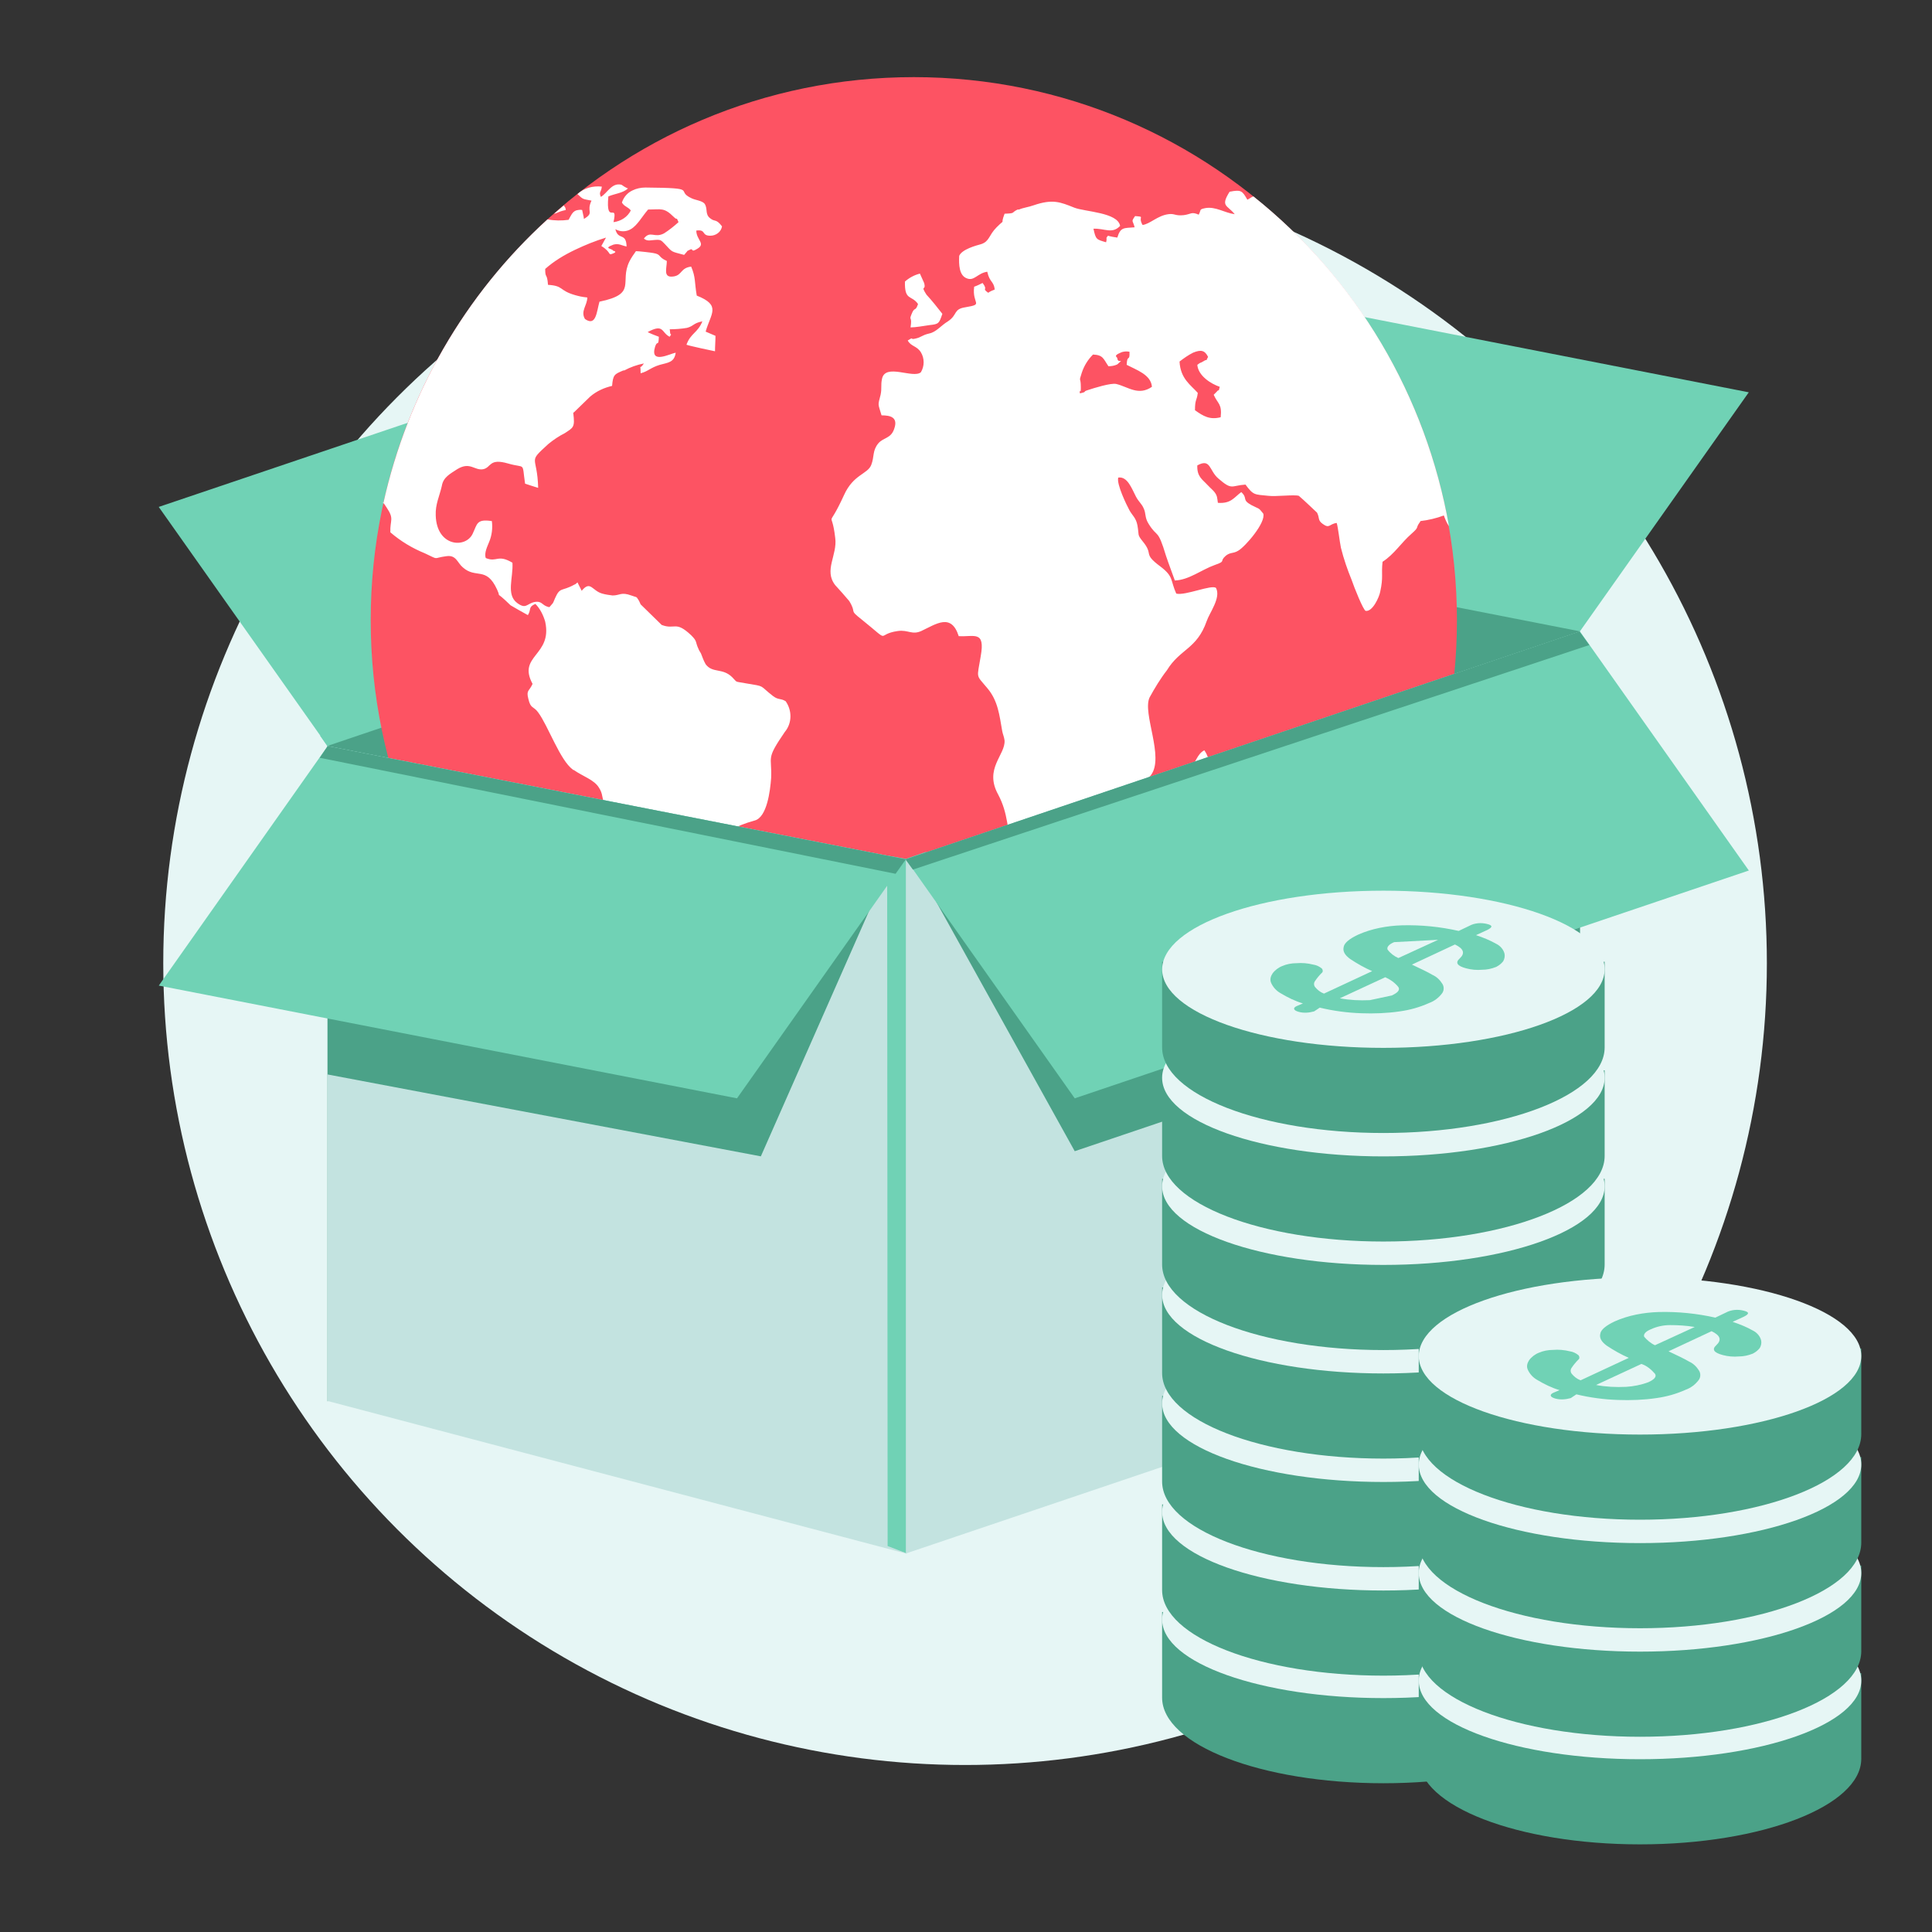 <svg version="1.1" id="Layer_1" xmlns="http://www.w3.org/2000/svg" x="0" y="0" viewBox="0 0 413 413" xml:space="preserve"><rect x="0" y="0" width="413" height="413" fill="#333333" stroke="none"/><style>.st0{fill:#e6f6f5}.st1{fill:#70d2b5}.st2{fill:#4ba288}.st5{fill:#c3e3e0}</style><circle id="Ellipse_349" class="st0" cx="206.3" cy="205.9" r="171.4"/><g id="_028-shipping-1" transform="translate(1835.346 816.989)"><g id="Group_67" transform="translate(.986 48.275)"><path id="Path_504" class="st1" d="M-1766.3-705.8l144.1-48.7-36.1-51.1-144.1 48.7 36.1 51.1z"/><path id="Path_505" class="st1" d="M-1498.6-730.3l-123.6-24.2 36.1-51.1 123.6 24.2-36.1 51.1z"/></g><g id="Group_68" transform="translate(24.687 81.389)"><path id="Path_506" class="st1" d="M-1791.6-741.1l143.6-49.3 2.1 2.9-144.1 48.7-1.6-2.3z"/><path id="Path_507" class="st1" d="M-1643.9-790.4l123.5 24.1-2.2 3.1-123.1-24.8 1.8-2.4z"/></g><g id="Group_69" transform="translate(25.758 83.362)"><path id="Path_508" class="st2" d="M-1647-789.6l123.6 24.2V-617l-123.6-24.2v-148.4z"/><path id="Path_509" class="st2" d="M-1647-789.6l-144.1 48.7v140.1l144.1-40.3v-148.5z"/></g><path id="Path_510" d="M-1640-800.5c64.1 0 116.1 52 116.1 116.1s-52 116.1-116.1 116.1-116.1-52-116.1-116.1 52-116.1 116.1-116.1z" fill="#fd5363"/><path id="Path_511" d="M-1567.4-775c22.1 17.6 36.9 42.7 41.8 70.5-.5-.7-.8-1.5-1.1-2.3-1.6.6-3.3 1-5 1.2l-.1.2c-1.1 1.5 0 .9-1.8 2.5-2.2 1.9-3.7 4.4-6.2 6-.3 2.7.2 3.2-.5 6.4-.2 1.1-1.6 4.3-3.1 4.1-.5-.1-2.5-5.1-3-6.6-.9-2.2-1.7-4.5-2.3-6.9-.3-1.5-.6-4.3-.9-5.3-1.6.2-1.5 1.3-3 .2-1.1-.8-.6-1.2-1.2-2.4-1.3-1.2-2.5-2.4-3.9-3.6-1-.3-4.9.2-6.5 0-3-.3-3.2-.1-4.9-2.4-3.1.2-2.8 1.3-5.8-1.3-2-1.7-1.6-4.4-4.5-2.8-.1 2.4 1.1 3 2.1 4.1.8.9 1.8 1.5 2.1 2.6 0 0 .2 1.1.2 1.3 2.8.2 3.4-1.1 5-2.3 1.5 1.4 0 1.6 2.2 2.8 1.7.9 1.4.4 2.5 1.8.6 1.9-3.8 7-5.3 7.9-1.1.7-1.7.3-2.7 1.1-1.5 1.3.2 1.1-2.4 2-2.8 1-5.5 3.2-8.5 3.3-.6-1.7-1.3-3.5-1.9-5.3-1.8-6-1.8-3.7-3.7-6.8-.9-1.4-.5-2.2-1.1-3.4-.4-.9-1-1.3-1.6-2.4-.9-1.7-1.8-4.4-3.8-4.1-.4 1.4 1.8 5.9 2.4 7 .6 1.1 1.4 1.6 1.7 3.2.4 2.2-.1 1.9 1.1 3.4 2.5 3-.1 2.5 3.8 5.4 2.9 2.2 2.1 2.9 3.4 5.8 1.9.5 7.6-2 8.5-1.2 1.1 2.1-1.4 5.3-2 7.1-2.1 6-5.7 5.9-8.5 10.5-1.4 1.8-2.6 3.8-3.7 5.8-1.6 3.4 3.2 12.7.3 16.6-.6.9-2.7 1.4-5.3 4.1-2.7 3 .1 2.4-1 7.3-.8 1.1-1.8 1.2-2.8 2-.1 1.2-.4 2.4-.7 3.5-.7 1.7-.8.8-1.8 2.2-.4.9-.9 1.7-1.4 2.5-.5.7-1.1 1.3-1.7 1.8-3.2 3-10.2 3.1-10.8 2.6-1.6-1.4-.5-1.8-.9-3.7-.5-1.6-1.2-3.1-2.1-4.5l-.1-.1c-.4-.6-.7-1.2-.9-1.9-1.4-4.2-.9-7.4-3.2-11.7-3-5.5 1.6-8.4 1.4-11.5-.1-.8-.4-1.4-.5-2-.6-3.4-.9-6.5-3.2-9.2-2.5-3-2.2-1.9-1.4-6.8 1-5.6-1.4-4.1-4.7-4.3-1.6-5-4.8-2.6-8-1.1-2 .9-2.8-.3-5 0-5 .7-1.1 2.9-7.8-2.5-2.8-2.2-.9-1.1-2.6-3.9-1-1.2-2-2.3-3-3.4-2.5-3.2.5-6.4 0-10.1-.8-6.9-1.9-.9 1.9-9.2 2-4.4 5-4.4 5.8-6.4.7-1.8.2-3 1.5-4.6 1.1-1.3 2.7-1 3.4-3.1.9-2.5-.8-2.9-2.7-2.9-.8-2.7-.8-2-.2-4.4.3-1.4 0-2 .3-3.4.7-3.4 6.6 0 8.3-1.4.8-1.3.8-3 0-4.3-.9-1.4-2.1-1.2-2.8-2.5 1.4-.9.4-.1 1.6-.4 1.4-.3 1.3-.7 3-1.1 1.5-.3 2.5-1.7 4-2.6 2.1-1.4 1.1-2.6 3.7-3 4.1-.7 1.4-.6 1.9-4.4.6-.2 1.2-.5 1.8-.8 1.3 1.7-.3 1 1.2 2.1.4-.3.9-.5 1.4-.7-.2-1.8-1.1-1.5-1.6-3.8-2.1.3-2.8 2.1-4.4 1.4-1.6-.6-1.7-2.9-1.6-4.8.6-1.4 3.6-2.2 4.7-2.5 1.8-.6 1.6-1.9 3.3-3.6 2.2-2.2.6 0 1.7-2.9 2.5-.1 1.3-.2 2.8-.9H-1617.5c.9-.4 2-.5 3.1-.9 4.1-1.4 5.7-.7 8.7.5 2.3.9 9.3 1 9.8 3.9-1.7 1.8-3.3.5-5.7.6.5 2.3.6 2.3 2.7 2.9.3-1.1-.2-.7.4-1.4.7.2 1.3.3 2 .4.7-2.3 1.4-2 3.7-2.2-.4-1.6-.8-1.1.1-2.4 2.3.2.5 0 1.6 1.9 1.6-.2 3.2-2 5.5-2.3 1.4-.2 1.4.4 3.3.2 1.6-.2 1.6-.8 3.2-.1.6-1.1 0-1.1 1.4-1.4 2.2-.4 4.1 1 6.3 1.3-1.6-2-3.1-1.6-1.1-4.8 2.5-.5 2.7-.2 3.8 1.7.6-.3.9-.6 1.3-.7zm-186 65.6c5.2-23.4 17.4-44.6 35.1-60.7 1.5.3 3 .3 4.5.1.5-.9.8-1.7 1.6-2 .4-.1.9-.2 1.3-.1.1.5.2.9.3 1.4 0 0 .1.3 0 .3 0-.1.1.2.1.2 2.3-1.4.4-1.4 1.6-3.9-2-.4-1.7-.2-3-1.4 1.4-1.3 3.3-1.8 5.2-1.6-.1 1.2-.7 1.1-.2 2.2 1.4-.8 2.3-3.1 4.4-2.6.4.3.9.6 1.4.8-1.1 1-2.8 1.1-4.2 1.7-.6 6.4 2.1 1 1.1 5.5 1.6-.2 3-1.1 3.7-2.5-.6-.8-1.4-.8-1.9-1.7.4-1.2 1.2-2.1 2.3-2.6.8-.4 1.8-.6 2.7-.6 11.8.1 6.2.6 9.9 2.3.8.4 2.3.5 2.8 1.2.7 1.1 0 2.2 1.2 3.1 1 .8 1.2 0 2.5 1.7-.2 1.2-1.3 2-2.5 2-2 0-.8-1.4-3-1.1 0 2 2.1 2.8.2 3.9-1.6 1-.6-.4-1.8.3l-.2.1c-.1 0-.2.2-.2.2-.2.2-.4.5-.6.7-3-.8-2.4-.5-4.2-2.4-.7-.7-.8-.9-2-.8-.7 0-1.7.4-2.4-.3 1.4-1.8 2.2 0 4.3-1.1 1.1-.7 2.1-1.5 3.1-2.4-.6-1.4-.1-.2-1-1.1-2.1-2.1-2.7-1.6-5.5-1.6-1.3 1.5-2.3 3.4-3.7 4.2-1 .6-2.3.6-3.3 0 .6 2.5 2.3.6 2.4 3.7-1.1-.2-1.6-.7-2.8-.4-2.4.9-.2.8-.1 1.3 0 0 1.1.2 0 .6-1.2.5-.2-.2-2.5-1.6l1-1.8c-2.3.7-4.5 1.6-6.6 2.6-2.3 1.1-4.5 2.4-6.4 4.1 0 2.2.4.7.6 3.4 3.4.2 2.3 1.2 5.8 2.2.7.2 1.5.4 2.6.5 0 1.7-1.5 2.9-.5 4.6 2.4 1.7 2.5-1.6 3.1-3.7 8.2-1.7 4.2-4.1 6.4-8.6.4-.8.9-1.5 1.4-2.2.6 0 3.2.3 3.7.4 1.8.3.9.8 2.9 1.7 0 1.6-.9 3.7 1.5 3.3 1.8-.3 1.4-1.8 3.7-2.1 1 2.3.7 3.4 1.2 6.2 5.3 2.1 3 3.8 1.9 7.7l2.1.9c0 1.1-.1 2.2-.1 3.3-.1 0-5.7-1.2-6.1-1.4.9-2.5 2.4-2.5 3.4-5-2 .4-1.8 1-3.3 1.4-1.2.2-2.5.3-3.7.3-.5 1.6 0-1.4.1.7.1.8.5 0-.1.9-1.8-.9-1.2-2.9-4.7-1 .8.4 1.6.7 2.4 1-.1 2.3-.3.6-.8 2.1-1.2 3.9 3.2 1.5 4.4 1.3-.3 2.1-1.6 2.1-3.4 2.6-2 .6-2.5 1.4-4.1 1.8 0-2.5-.4-.4.7-2.1-1.5.3-2.9.8-4.2 1.5h-.2c-1.9.8-2.2.9-2.4 3.3-1.7.4-3.3 1.1-4.7 2.3l-3.4 3.3c-.1.1-.2.1-.2.2.4 3.1 0 3.1-1.8 4.3-1.2.6-2.4 1.4-3.5 2.3-4.6 4.2-2.4 2.2-2.2 9.4-1-.3-1.9-.6-2.8-.9-.7-4.8.2-3.2-3.6-4.3-4.1-1.2-3.6.8-5.3 1.2-1.9.4-2.8-1.7-5.6 0-1.5 1-3 1.7-3.3 3.6-.5 2.2-1.4 3.9-1.3 6.3.2 6.7 6.4 7.1 7.9 3.9 1-2.1.8-3.2 4.1-2.7.2 1.5 0 3.1-.6 4.5-.3.8-1.1 2.3-.7 3.4 2.4 1 2.5-.9 5.7 1 .2 3.2-1.4 6.8 1 8.6 1.9 1.4 2 .2 3.7-.2 1.8-.3 1.5.8 3.2 1.1 1-1.2.6-.5 1.2-1.9 1.1-2.5 1.4-1.4 4.1-2.9.3-.1.5-.3.7-.5l.9 1.8c1.9-2.3 2.2 0 4.4.6.7.2 1.4.3 2.2.4 1.6 0 1.8-.8 4 0l.9.3s.2 0 .2.1c0 0 .2.1.2.2.3.4.5.8.7 1.3 1.5 1.5 3 2.9 4.5 4.4 2.9 1.1 2.9-1 6.3 2.2 1.4 1.4.8 1.3 1.6 3 .1.3.3.5.5.9.3.8.6 1.6 1 2.3 1.5 2 3.6.7 5.7 2.8 1.2 1.2.3.8 3 1.3 4.2.7 2.6.3 5.7 2.7 1.2.9 1.5.4 2.7 1.1 1.4 2 1.4 4.7-.2 6.6-4.1 6-2.7 5-2.9 9.8-.2 2.8-.9 8.4-3.5 9.1-9.3 2.6-3.9 4.4-6.4 9-.7 1.3-1.2 1.6-1.7 2.7-1.8 4.4-.6 5.8-6.1 4.8.5.9.2.3.7 1.1 1.6 2.5 1.9 4.4-1.4 5-2.8.5-1.6 0-1.8 3.1-1.1.5-1.6 0-2.3.7 1 1.8.1.3 1.7 1.3-.3 1-.5 1.9-.8 2.9-.6 2.3-.8.2-1 2.9 1 .5 1.6.4 2.5 1.5-.1.9-1 3.3-1.3 4.7 1.4 2.1 2.5 4.3 5.4 4.5 0 1.7.4 1.6-1.1 1.9-1.3.3-3.9-.9-5-1.5-2-1-3.7-2.5-5-4.4-.4-.6-.8-1.1-1.2-1.6-1.4-1.8-.9-2.7-1.3-3.9-.8-1.1-1.1-2.5-.9-3.8.1-.7 1.1-3.8-.1-3.2-1.3.5.9.3-.8 1.1-.4-1.4-.8-2.8-1-4.2-.5-2.3-1-2.4-1.3-3.9-.6-3.3.9-3.7-.7-9.2-1-3.7-.6-12.3-1.7-16.7-.1-.6-.3-1.2-.7-1.8-1-1.7-3.4-2.4-5.4-3.8-.1 0-.2 0-.2-.1-2.7-1.9-5.3-9.4-7.4-12.2-1-1.4-1.6-.7-2.1-2.9-.5-1.9.2-1.6.9-3.2-3.3-6.1 4.3-6 2.7-13.3-.4-1.4-1.1-2.8-2.1-3.8-1.6.7-.8 1.1-1.6 2.4-1.3-.7-2.5-1.4-3.7-2.1-3.8-3.7-1.8-1-2.9-3.4-2.3-5-4.5-2.2-7.3-4.7-1.2-1-1.4-2.7-3.5-2.4-3.1.4-1.4.9-4.6-.6-2.7-1.1-5.2-2.6-7.4-4.5-.1-2.7.9-2.8-.8-5.3-.3-.5-.6-.9-1-1.3l.3.4zm36.5-61.9l2.1-1.8v.1c.2.2.4.5.4.9-1.8.4-1.8.7-2.5.8zm99.3 34.5c1 .5 2.1 1.1 3 1.8 1 2.6-.2 1.4 1.6 4.1 1.1 1.5.9 2.5 2 3.4 2.1-.3.2.3 1.5-.9.4-.4.7-.8 1-1.3-.7-1-1.1-1.1-1.7-2.1 2.3-3.1 3.3-1.3 3.9.7 1.4 5.6 3.7 4 5.5 3.7 1.9-.3.2 0 2 .5 1.6.4.9 0 2-.3 3.9-.9.9 6.6.5 7.4-2.1.3-1.7-.2-3.2-.4-3.1-.3.2 1.8-7.1-.5-7-2.2-5.5-2.8-6.9 2.1-1-.1-2.1-.4-3-.9-.6-.2-.9-.3-1.1-.4h-.1c-.6-.2 0 0-1.2-1.2-1.1-1-3.7-1.2-5.6-2.2 0-1.6 1.4-3-.3-4.8-3.2-.1-6.5.1-9.7.5-2.5.5-3 2.7-6.5 2.2-1.9-.3-1.3-.1-1.8-1.2.6-.6 0-.3 1.1-.7.3-.1.7-.1 1-.2 5.7-.9 2.8-3.7 6.4-6.5 3-2.4.6 0 2.3-2.9 2-.2 1.8.8 3.4 0 1.4-.7 1-1.4 3-1.4 1.8 1.8 1.4 2.9 4.3 4.2 1 .3 1.9 1 2.6 1.8 1.4 1.9.2 1.3.7 2.6.1-.1.3-.1.4-.2h.1c1.6-.7-.8-1 1.8-3.2-.7-.5-1.3-.9-1.8-1.2h-.1c-2-1.1-1.2-.1-3.7-3.2-.6-.6-1-1.5-.8-2.3 1.8-.3 2.1 1 3.8 2.4.2.2.5.4.7.6h.1-.1zm39.7 80.2c-1.6.8-1.8 2.8-3.1 3.8-1.4 1.2-3.1.7-3.7 2.9-.7 2.8 1.1 2-.9 5.7-.7 1.4-.7 4.8.3 5.8 3.2 3.1 5-4.8 5.7-7.2.6-1.8 1.1-3.7 1.7-5.4.7-1.8 1.6-3.3 0-5.6zm-5.3-83.1c.2 3.7 2.4 5 3.9 6.7-.2 1.7-.6 1.3-.6 3.7 1.8 1.3 3.2 2.1 5.5 1.5.3-2.9-.6-2.8-1.5-4.8l.6-.6c.7-.9.3.4.7-1.1-1.8-.6-4.6-2.3-4.8-4.7.9-.7.6-.3 1.2-.7 1.4-.9.3.5 1.1-1-.7-1.4-1.5-1.6-3.2-.9-1 .5-2 1.2-2.9 1.9zm-15.2 1c-1.1-1.6-1.1-2.4-3.3-2.5-1.1 1.1-1.9 2.4-2.4 3.9-.7 2.2-.2.7-.2 3.1v.3c0 1.4-.4-.3-.2 1 1.8-.4.4-.3 1.7-.7 1.2-.4 5-1.6 6.1-1.3 2.5.6 4.7 2.6 7.6.6-.2-2.6-3.3-3.6-5.4-4.7.1-2.4.7-.5.6-2.8-.6-.1-1.3-.1-1.9.2-1.7.7-.7.9-.7 1.2.1 1.3 1.7-.2 0 1.3-.6.3-1.3.4-1.9.4zm-43.5-18.1c-.1 4.2 1.4 2.8 2.8 4.8-.6 1.8-.7.4-1.4 2.2-.6 1.5.2.2-.2 2.8 1.1 0 2.7-.3 4.1-.5 2-.2 2-.4 2.7-2.4-1.1-1.4-2.2-2.8-3.4-4.1-1.4-2.2 0-.7-.5-2.5-.3-.7-.6-1.3-.9-2-1.2.3-2.3.9-3.2 1.7z" fill="#fff"/><path id="Path_512" class="st5" d="M-1765.3-657.5l123.6 24.2v148.4l-123.6-32.6v-140z"/><path id="Path_513" class="st1" d="M-1645.7-634.1l4 .7 4.3-1.5v147.1l-4.2 2.8v.1h-.1v-.1l-3.9-1.5-.1-147.6z"/><path id="Path_514" class="st2" d="M-1765.3-587.3v-56.3l115.8 21.2-23.2 52.6-92.6-17.5z"/><path id="Path_515" class="st1" d="M-1765.3-657.5l123.6 24.2-36.1 51.1-123.6-24.1 36.1-51.2z"/><path id="Path_516" class="st2" d="M-1765.3-657.5l123.6 24.2-2.2 3.1L-1767-655l1.7-2.5z"/><path id="Path_517" class="st5" d="M-1497.6-682l-144.1 48.7v148.4l144.1-48.7V-682z"/><path id="Path_518" class="st2" d="M-1497.6-607.4v-63.3l-137.6 46.5 29.6 53.3 108-36.5z"/><path id="Path_519" class="st1" d="M-1497.6-682l-144.1 48.7 36.1 51.1 144.1-48.7-36.1-51.1z"/><path id="Path_520" class="st2" d="M-1641.8-633.3l144.1-48.7 2.1 2.9-144.6 48-1.6-2.2z"/></g><g id="Group_537" transform="translate(1983.623 955)"><path id="Path_584" class="st2" d="M-1640.6-592.1c0 10.1-21.2 18.3-47.3 18.3s-47.3-8.2-47.3-18.3v-18.3h94.6v18.3z"/><path id="Path_585" class="st0" d="M-1687.9-625.6c26.1 0 47.3 7.5 47.3 16.8s-21.2 16.8-47.3 16.8-47.3-7.5-47.3-16.8 21.2-16.8 47.3-16.8z"/><path id="Path_586" class="st2" d="M-1640.6-615.1c0 10.1-21.2 18.3-47.3 18.3-26.1 0-47.3-8.2-47.3-18.3v-18.3h94.6v18.3z"/><path id="Path_587" class="st0" d="M-1687.9-648.6c26.1 0 47.3 7.5 47.3 16.8s-21.2 16.8-47.3 16.8-47.3-7.5-47.3-16.8 21.2-16.8 47.3-16.8z"/><path id="Path_588" class="st2" d="M-1640.6-638.3c0 10.1-21.2 18.3-47.3 18.3s-47.3-8.2-47.3-18.3v-18.3h94.6v18.3z"/><path id="Path_589" class="st0" d="M-1687.9-671.8c26.1 0 47.3 7.5 47.3 16.8s-21.2 16.8-47.3 16.8-47.3-7.5-47.3-16.8 21.2-16.8 47.3-16.8z"/><path id="Path_590" class="st2" d="M-1640.6-661.5c0 10.1-21.2 18.3-47.3 18.3-26.1 0-47.3-8.2-47.3-18.3v-18.3h94.6v18.3z"/><path id="Path_591" class="st0" d="M-1687.9-695c26.1 0 47.3 7.5 47.3 16.8s-21.2 16.8-47.3 16.8-47.3-7.5-47.3-16.8c.1-9.3 21.2-16.8 47.3-16.8z"/><path id="Path_592" class="st2" d="M-1640.6-684.7c0 10.1-21.2 18.3-47.3 18.3s-47.3-8.2-47.3-18.3V-703h94.6v18.3z"/><path id="Path_593" class="st0" d="M-1687.9-718.2c26.1 0 47.3 7.5 47.3 16.8s-21.2 16.8-47.3 16.8-47.3-7.5-47.3-16.8 21.2-16.8 47.3-16.8z"/><path id="Path_594" class="st2" d="M-1640.6-707.9c0 10.1-21.2 18.3-47.3 18.3s-47.3-8.2-47.3-18.3v-18.3h94.6v18.3z"/><path id="Path_595" class="st0" d="M-1687.9-741.4c26.1 0 47.3 7.5 47.3 16.8s-21.2 16.8-47.3 16.8-47.3-7.5-47.3-16.8 21.2-16.8 47.3-16.8z"/><path id="Path_596" class="st2" d="M-1640.6-731.1c0 10.1-21.2 18.3-47.3 18.3s-47.3-8.2-47.3-18.3v-18.3h94.6v18.3z"/><path id="Path_597" class="st0" d="M-1687.9-764.6c26.1 0 47.3 7.5 47.3 16.8s-21.2 16.8-47.3 16.8-47.3-7.5-47.3-16.8c.1-9.3 21.2-16.8 47.3-16.8z"/><path id="Path_598" class="st1" d="M-1701.5-739.6c2.9.7 5.9 1.1 8.9 1.2 2.7.1 5.5 0 8.2-.4 2.2-.3 4.3-.9 6.3-1.8 1.1-.4 2-1.1 2.7-2 .5-.6.5-1.5.1-2.1-.5-.8-1.2-1.5-2.1-1.9-1-.6-2.5-1.3-4.4-2.2l9.2-4.3c1.9.9 2.2 1.9 1 3-1 .9-.5 1.6 1.4 2.1 1.1.3 2.3.4 3.4.3 1 0 2-.2 3-.6.6-.3 1.1-.7 1.5-1.2.3-.5.4-1.1.3-1.6-.2-.9-.9-1.7-1.7-2.1-1.4-.8-2.9-1.4-4.4-1.9l2.4-1.1c1.2-.6 1.2-1-.1-1.3-1.2-.3-2.6-.2-3.7.4l-2.3 1.1c-4-.9-8-1.3-12.1-1.2-3.2.1-6.5.7-9.4 2-1.9.9-3 1.8-3.1 2.7-.2.9.3 1.7 1.4 2.5 1.5 1 3.1 1.9 4.7 2.6l-10.3 4.8c-.8-.3-1.4-.8-1.9-1.4-.3-.4-.3-.9 0-1.3.4-.6.9-1.2 1.4-1.7.3-.2.3-.6.1-.9l-.1-.1c-.5-.4-1.1-.7-1.8-.8-1.2-.3-2.4-.4-3.6-.3-1 0-2.1.2-3 .6-.8.3-1.6.9-2.1 1.6-.4.6-.6 1.3-.3 2 .4.9 1.1 1.7 2 2.2 1.5.9 3.1 1.7 4.8 2.2l-1.4.6c-.8.4-.6.9.5 1.2 1.1.3 2.2.2 3.3-.1l1.2-.8z"/><path class="st0" d="M-1685.6-753.6c-1.2.5-1.6 1.1-1.4 1.6.6.8 1.4 1.4 2.3 1.8l8.5-3.9M-1686.1-742.2c1.3-.6 1.8-1.2 1.4-1.8-.7-.9-1.7-1.6-2.8-2.1l-9.7 4.5c2.1.4 4.2.5 6.4.4"/></g><g id="Group_538" transform="translate(2021.281 1011.766)"><path id="Path_599" class="st2" d="M-1623.4-635.8c0 10.1-21.2 18.3-47.3 18.3s-47.3-8.2-47.3-18.3v-18.3h94.6v18.3z"/><path id="Path_600" class="st0" d="M-1670.7-669.3c26.1 0 47.3 7.5 47.3 16.8s-21.2 16.8-47.3 16.8-47.3-7.5-47.3-16.8 21.2-16.8 47.3-16.8z"/><path id="Path_601" class="st2" d="M-1623.4-658.8c0 10.1-21.2 18.3-47.3 18.3s-47.3-8.2-47.3-18.3v-18.3h94.6v18.3z"/><path id="Path_602" class="st0" d="M-1670.7-692.3c26.1 0 47.3 7.5 47.3 16.8s-21.2 16.8-47.3 16.8-47.3-7.5-47.3-16.8 21.2-16.8 47.3-16.8z"/><path id="Path_603" class="st2" d="M-1623.4-682c0 10.1-21.2 18.3-47.3 18.3s-47.3-8.2-47.3-18.3v-18.3h94.6v18.3z"/><path id="Path_604" class="st0" d="M-1670.7-715.5c26.1 0 47.3 7.5 47.3 16.8s-21.2 16.8-47.3 16.8-47.3-7.5-47.3-16.8c.1-9.3 21.2-16.8 47.3-16.8z"/><path id="Path_605" class="st2" d="M-1623.4-705.2c0 10.1-21.2 18.3-47.3 18.3s-47.3-8.2-47.3-18.3v-18.3h94.6v18.3z"/><path id="Path_606" class="st0" d="M-1670.7-738.7c26.1 0 47.3 7.5 47.3 16.8s-21.2 16.8-47.3 16.8-47.3-7.5-47.3-16.8c.1-9.3 21.2-16.8 47.3-16.8z"/><path id="Path_607" class="st1" d="M-1684.3-713.7c2.9.7 5.9 1.1 8.9 1.2 2.7.1 5.5 0 8.2-.4 2.2-.3 4.3-.9 6.3-1.8 1.1-.4 2-1.1 2.7-2 .5-.6.5-1.5.1-2.1-.5-.8-1.2-1.5-2.1-1.9-1-.6-2.5-1.3-4.4-2.2l9.2-4.3c1.9.9 2.2 1.9 1 3-1 .9-.5 1.6 1.4 2.1 1.1.3 2.3.4 3.4.3 1 0 2-.2 3-.6.6-.3 1.1-.7 1.5-1.2.3-.5.4-1.1.3-1.6-.2-.9-.9-1.7-1.7-2.1-1.4-.8-2.9-1.4-4.4-1.9l2.4-1.1c1.2-.6 1.2-1-.1-1.3-1.2-.3-2.6-.2-3.7.4l-2.3 1.1c-4-.9-8-1.3-12.1-1.2-3.2.1-6.5.7-9.4 2-1.9.9-3 1.8-3.1 2.7-.2.9.3 1.7 1.4 2.5 1.5 1 3.1 1.9 4.7 2.6l-10.3 4.8c-.8-.3-1.4-.8-1.9-1.4-.3-.4-.3-.9 0-1.3.4-.6.9-1.2 1.4-1.7.3-.2.3-.6.1-.9l-.1-.1c-.5-.4-1.1-.7-1.8-.8-1.2-.3-2.4-.4-3.6-.3-1 0-2.1.2-3 .6-.8.3-1.6.9-2.1 1.6-.4.6-.6 1.3-.3 2 .4.9 1.1 1.7 2 2.2 1.5.9 3.1 1.7 4.8 2.2l-1.4.6c-.8.4-.6.9.5 1.2 1.1.3 2.2.2 3.3-.1l1.2-.8z"/><path class="st0" d="M-1667.5-724.2l8.5-3.9c-1.8-.3-3.5-.4-5.3-.4-1.4 0-2.8.3-4.1.9-1.2.5-1.6 1.1-1.4 1.6.6.7 1.4 1.4 2.3 1.8zM-1670.4-720.2l-9.7 4.5c2.1.4 4.2.5 6.4.4 1.6-.1 3.2-.4 4.8-1 1.3-.6 1.8-1.2 1.4-1.8-.8-.9-1.7-1.7-2.9-2.1z"/></g></svg>